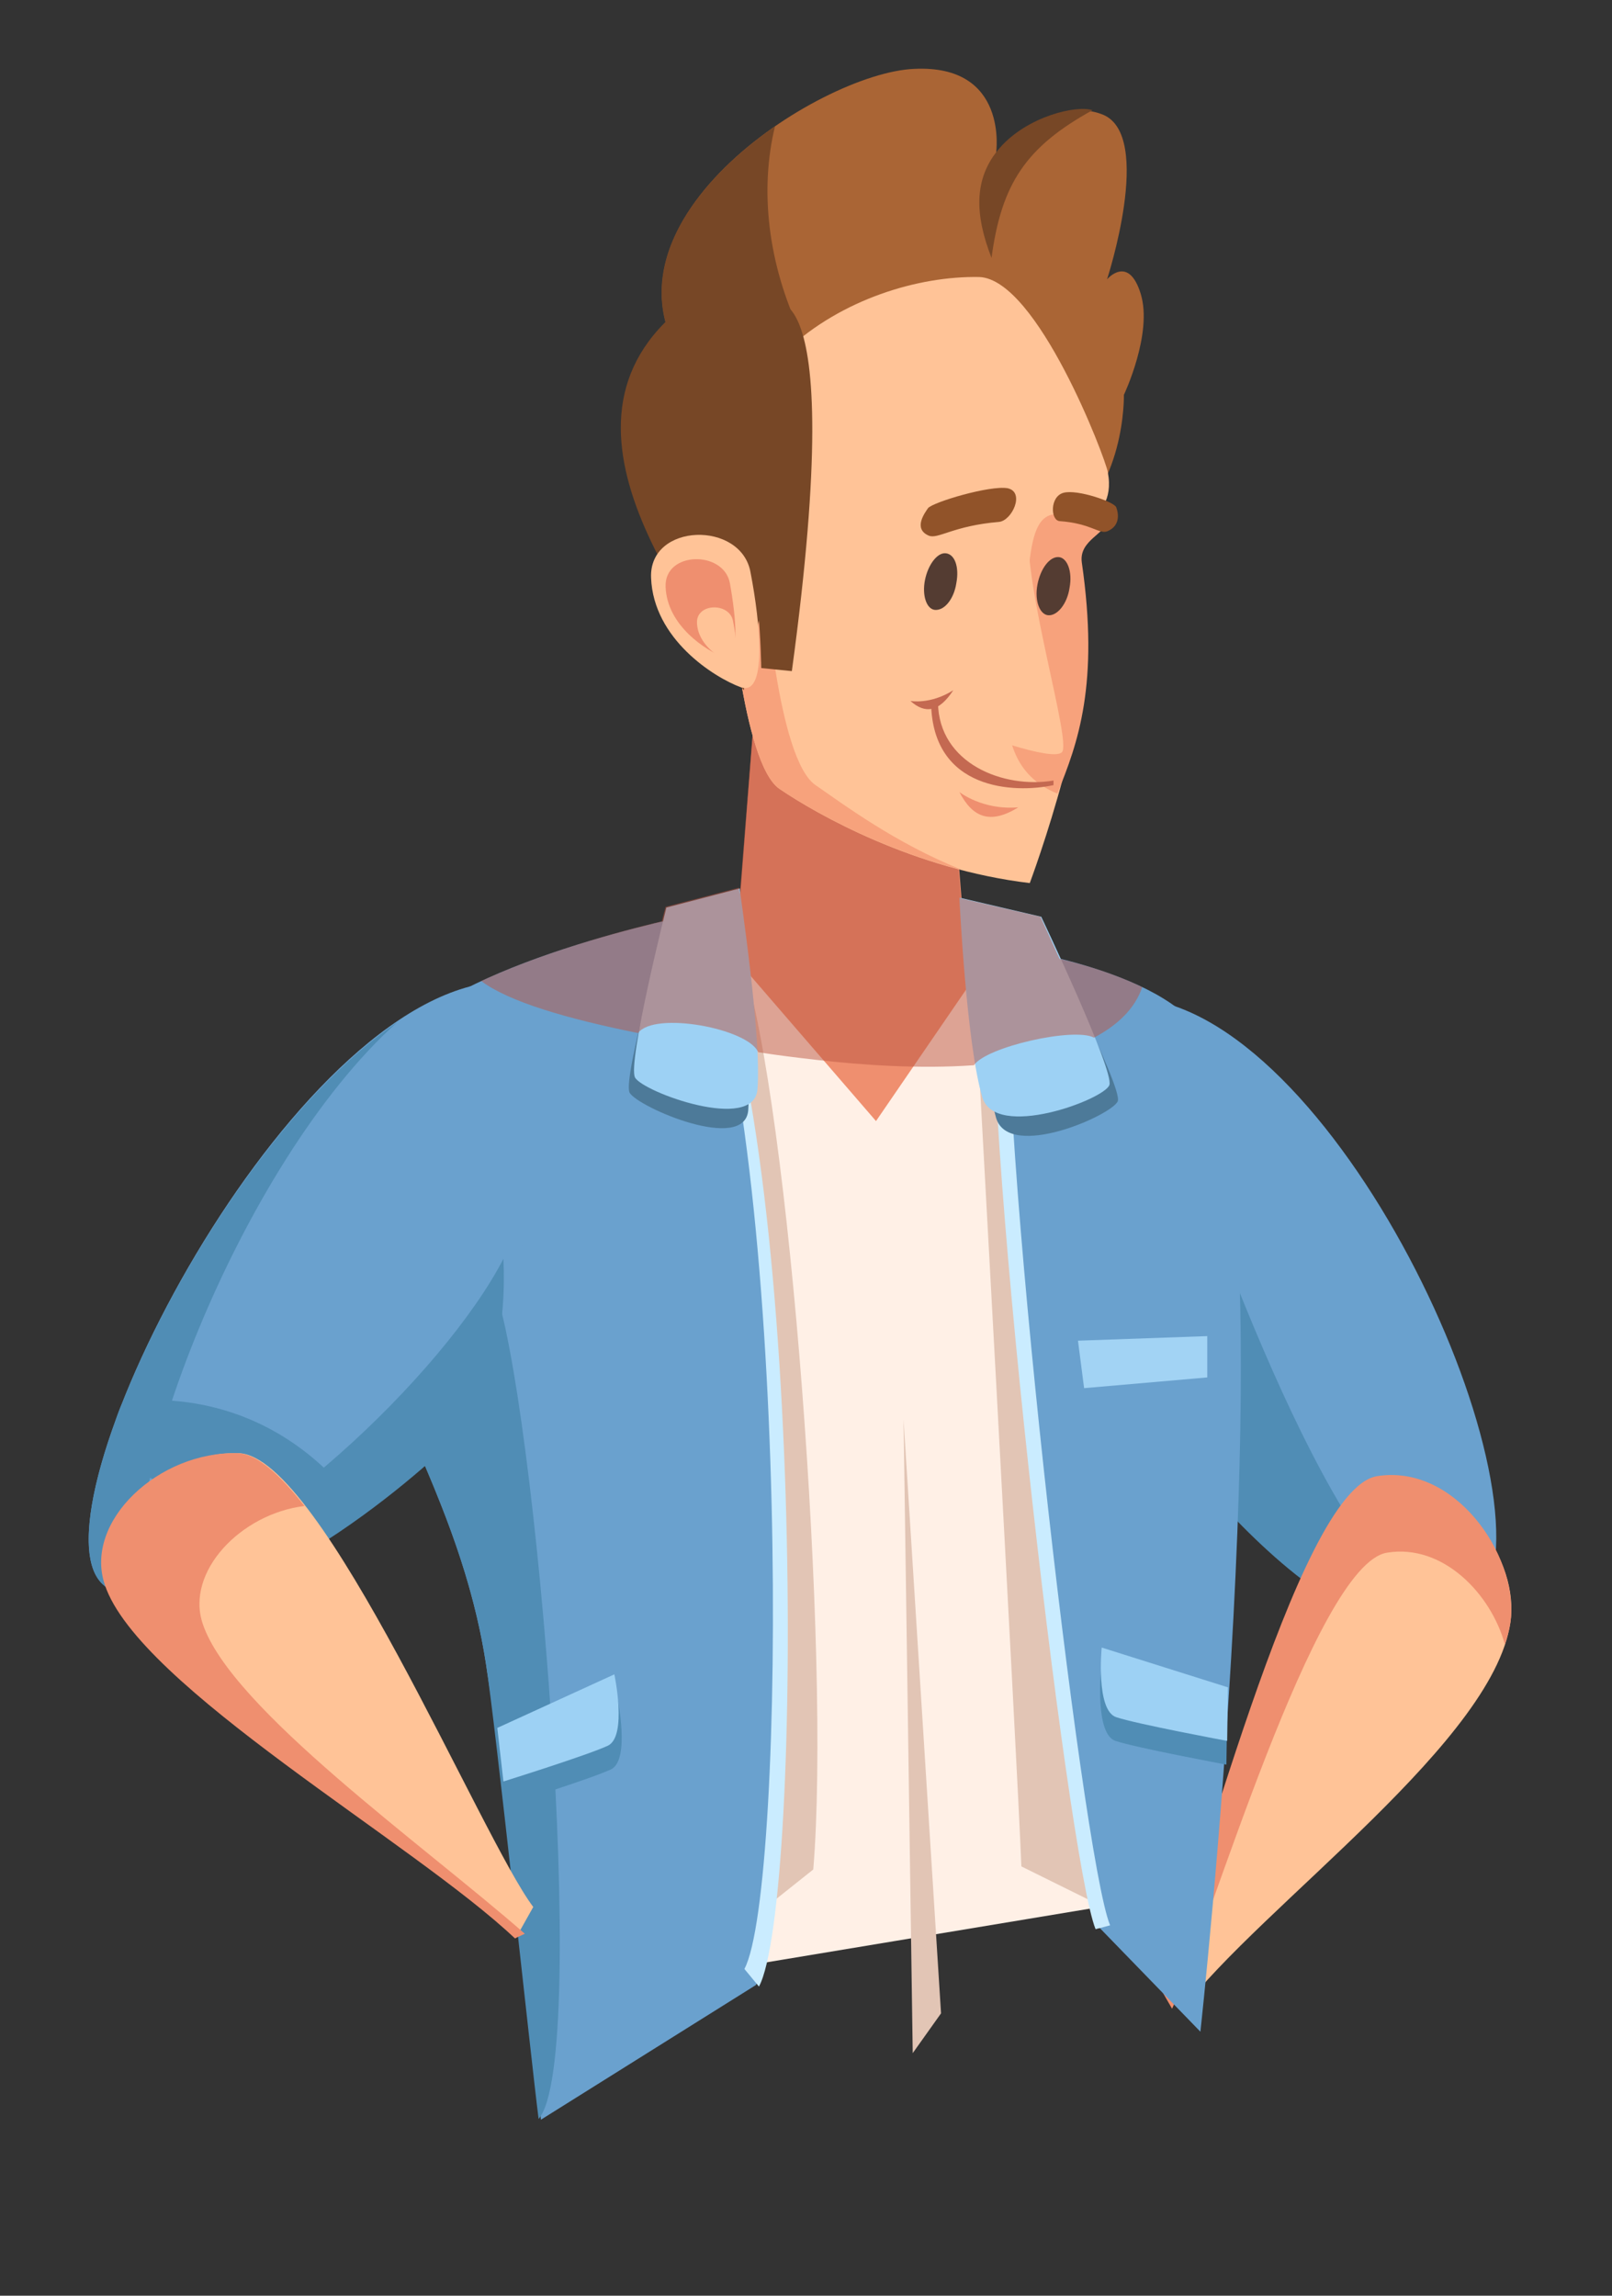 <svg xmlns="http://www.w3.org/2000/svg" xmlns:xlink="http://www.w3.org/1999/xlink" id="Layer_1" x="0px" y="0px" viewBox="0 0 210.7 300" style="enable-background:new 0 0 210.7 300;" xml:space="preserve"><rect x="0" y="0" width="210.7" height="300" fill="#333333" stroke="none"/><style type="text/css">	.st0{fill:#4D7A99;}	.st1{fill:#6AA1CE;}	.st2{fill:#508DB5;}	.st3{fill:#FFF0E6;}	.st4{fill:#E2C5B5;}	.st5{fill:#EF8F6F;}	.st6{fill:#CAECFF;}	.st7{fill:#FFC397;}	.st8{fill:#9DD1F4;}	.st9{fill:#A2D3F4;}	.st10{opacity:0.5;fill:#BC5642;}	.st11{fill:#AA6535;}	.st12{fill:#774726;}	.st13{fill:#F7A27C;}	.st14{fill:#543C32;}	.st15{fill:#915329;}	.st16{fill:#C46951;}</style><path class="st0" d="M93.6,136l-3.4-16.2c0,0,30.9-6,52.1,9.9l-6.9,14.3L93.6,136z"></path><path class="st1" d="M191.7,211.3c14-9.4-12.5-71.7-38.7-80c-13.2,4.6-14.1,40.8-10.1,44.9C147,180.2,177.4,220.8,191.7,211.3z"></path><path class="st2" d="M151.8,142.4c-2.8,11.9-11.4,31.3-8.9,33.7c3.8,3.8,28.2,41.6,46,36.3C172.5,203.4,157.6,156.2,151.8,142.4z"></path><path class="st3" d="M151,248c4.2-12.8,9.1-98.6-5.2-113.1c-14.3-14.5-66.6-16.2-75.4-2.1c-8.8,14.1,4.1,121.2,5.9,127.6"></path><path class="st4" d="M106.3,244.3c2.3-27.6-3.1-100.1-9.3-118.8l-12.2,12.2l-6,128.5"></path><path class="st5" d="M96.1,125.2l18.4,21.3l12.2-17.8C126.7,128.7,106.7,123.8,96.1,125.2z"></path><path class="st1" d="M98.8,259.4c5.8-10.7,6.2-113.9-8.1-139.9c0,0-32.1,6.3-39.4,17.1c-18.8,27.7,7,47.1,12.2,80.7 c4.5,28.9,7.2,59.7,7.2,59.7"></path><path class="st6" d="M99.2,259.6c5.8-10.7,6.2-113.9-8.1-139.9c0,0-0.1,0-0.2,0c12.5,31.2,11.9,127.3,6.4,137.6"></path><path class="st2" d="M70.4,276.9c6.8-7.8-0.4-94.8-5.9-109c-6.2-15.9-15.4-6.9-17.3-6c-0.8,0.3-1.4,0.8-2.1,1.5 c2.8,16.1,15,32,18.4,53.9C64.8,225.5,69.4,269.1,70.4,276.9"></path><path class="st4" d="M133.5,243.9c-0.5-13.2-6.3-118.1-6.3-118.1l18.2,5.2l6.3,121.9"></path><path class="st7" d="M151.2,259.1c4.8-9.6,18.4-62.7,29.1-64.4c10.1-1.6,17.9,8.1,17.2,16.6c-1.4,15.8-32.7,37.7-43.1,51.5"></path><path class="st5" d="M153.2,262.5c4.8-10.4,18.7-58.1,28.1-59.6c7.3-1.2,13.6,5.4,15.4,12c0.4-1.2,0.7-2.4,0.8-3.5 c0.7-8.4-7.4-20.1-17.5-18.5c-10.6,1.7-23.9,56.7-28.7,66.3"></path><path class="st1" d="M143.7,251.9c-3.7-9-15.4-110.3-13.1-128.2c0,0,23.6,3.1,27.3,13c10.2,27-1,128.8-1,128.8"></path><path class="st6" d="M145.1,251.6c-3.7-8.8-15-107.5-13.2-127.4c-1.1-0.2-1.8-0.3-1.8-0.3c-2.3,18,9.4,119.2,13.1,128.2"></path><path class="st5" d="M124.4,101.4L98.8,90.6l-2.7,34.7c9.6,5.3,17.9,6.8,30.5,3.6L124.4,101.4z"></path><path class="st1" d="M13.4,207c-9.9-9.3,23-75,50.6-78.6c11.8,6.7,4.3,42.4-0.6,45.7C58.5,177.3,30.3,222.8,13.4,207z"></path><path class="st2" d="M51.9,133.6C27.8,149.9,4.9,199.1,13.4,207c1.6,1.5,3.4,2.5,5.2,2.9C14.7,196.1,31.2,152.2,51.9,133.6z"></path><path class="st2" d="M14,190.7c0,0,0.5-4.2,2-7.4c0,0,15.8-3.3,28.5,10.7l-7.6,6.6L14,190.7z"></path><path class="st2" d="M14.5,207.9c14.4,7.9,41.1-15.9,45.1-20.1c5-5.2,6.6-15.1,6.2-23.3C58.1,179.4,33.2,203.4,14.5,207.9z"></path><path class="st7" d="M69.7,249.2c-6.8-9-27.6-59-38.5-59.3c-10.3-0.3-18.2,9.6-15.4,18c4.4,13.3,38.4,33,51.6,45.4"></path><path class="st5" d="M68.6,252.7c-13.1-11.5-38.4-29.4-42.1-40.5c-2.3-6.8,5-14.4,13.3-15.4c-3.2-4.1-6.2-6.8-8.7-6.9 c-10.3-0.3-20.2,8.9-17.4,17.2c4.4,13.3,40.4,33.7,53.6,46.2"></path><path class="st0" d="M97.8,145.1c-0.5,5.6-14.4-0.4-15.5-2.3c-1-1.9,5.2-23.1,5.2-23.1l4.5-1C92,118.7,98.4,138.1,97.8,145.1z"></path><path class="st8" d="M99,142.4c-0.5,5.6-15,0.3-16-1.6c-1-1.9,4.1-22.2,4.1-22.2l9.6-2.5C96.6,116.1,99.6,135.3,99,142.4z"></path><path class="st0" d="M130.2,146.1c1.7,5.6,15.2-0.4,15.9-2.2c0.7-1.8-10.2-22.9-10.2-22.9l-5-1C130.8,119.9,128.1,139.1,130.2,146.1 z"></path><path class="st8" d="M128.4,143.4c1.7,5.6,15.9,0.3,16.6-1.6c0.7-1.8-8.9-22-8.9-22l-10.7-2.5C125.4,117.3,126.3,136.4,128.4,143.4z "></path><polyline class="st4" points="119.3,268.3 118.1,185.5 123,263.1 "></polyline><polygon class="st9" points="140.9,175.2 157.8,174.6 157.8,180 141.7,181.4 "></polygon><path class="st2" d="M66.2,235.9l-0.8-7l15.3-7c0,0,1.7,8-0.8,9.3C77.4,232.4,66.2,235.9,66.2,235.9"></path><path class="st8" d="M65.8,232.8l-0.8-7l15.3-7c0,0,1.7,8-0.8,9.3C77,229.3,65.8,232.8,65.8,232.8"></path><path class="st2" d="M160.4,223.6l-16.5-5.2c0,0-0.8,8.2,1.9,9.1c2.7,0.9,14.5,3.1,14.5,3.1L160.4,223.6z"></path><path class="st8" d="M160.5,220.5l-16.5-5.2c0,0-0.8,8.2,1.9,9.1c2.7,0.9,14.5,3.1,14.5,3.1L160.5,220.5z"></path><path class="st10" d="M106.7,138.5c6.1,0.7,13.6,1.2,20.6,0.7c1.6-2.4,13.1-5,15.7-3.6c3-1.6,5.3-3.7,6.3-6.6 c-3.5-1.7-7.4-2.9-10.8-3.7c-1.4-3.1-2.5-5.5-2.5-5.5l-10.4-2.4l-1.3-16L98.8,90.6l-2.1,26.2c-0.1-0.5-0.1-0.8-0.1-0.8l-9.6,2.5 c0,0-0.2,0.7-0.5,1.9c-5.5,1.3-15.4,4-23.6,7.8c3.6,2.7,11.1,4.9,20.5,6.8c2.1-2.9,14.4-0.6,15.7,2.5 C101.6,137.9,104.1,138.2,106.7,138.5z"></path><path class="st11" d="M90.3,48.6c-14.6-19,16.8-39.1,29.2-39.6c12.4-0.6,10.7,11,10.7,11s7.4-7.7,14-5c6.6,2.8,0.5,21.5,0.5,21.5 s2.8-3.3,4.4,1.9c1.6,5.2-2.2,13.2-2.2,13.2s0.3,12.5-8.5,18.2c-11.6,7.4,1.4,28.9,1.4,28.9L90.3,48.6z"></path><path class="st12" d="M138.4,69.7c2.3-1.5,3.9-3.4,5.2-5.4c-13.7,5.2-30.7-3.7-38.9-20.7c-4.4-9.2-5.4-18.9-3.4-27.1 c-11.1,7.7-20.3,20.1-11,32.1l49.5,50.1C139.8,98.6,126.9,77.2,138.4,69.7z"></path><path class="st7" d="M95.3,76.5c0,0,1.7,23.3,6.6,26.6c5,3.4,17.6,10.5,32.7,12.3c0,0,9.5-25.4,6.6-35.1c-3.8-13,5-11,3.6-18.6 c-0.3-1.8-9.2-25.2-16.8-25.5C112,35.9,87.9,48.5,95.3,76.5z"></path><path class="st13" d="M106.6,102.6c-5-3.4-6.6-26.6-6.6-26.6c-3-11.2-1.8-21.1,1.7-29c-6.3,6.6-9.8,16.4-6.4,29.5 c0,0,1.7,23.3,6.6,26.6c4,2.7,12.9,7.8,23.9,10.6C117,110.2,110.1,105,106.6,102.6z"></path><path class="st12" d="M97.2,90.2C86.7,75,67.5,49.5,96.3,35.8C112.2,28.2,97.2,90.2,97.2,90.2z"></path><path class="st7" d="M85.1,75.5c-0.3-7.2,11.8-7.5,13-0.7c1.3,6.7,2.2,16.3-1.3,15C93.3,88.5,85.4,83.5,85.1,75.5z"></path><path class="st5" d="M87,76.7c-0.2-4.7,7.6-4.8,8.4-0.5c0.8,4.4,1.4,10.5-0.8,9.7C92.3,85,87.2,81.8,87,76.7z"></path><path class="st7" d="M91.1,81.4c-0.1-2.6,4.2-2.7,4.7-0.3c0.5,2.4,0.8,5.8-0.5,5.4C94,86,91.2,84.2,91.1,81.4z"></path><path class="st12" d="M99.5,87.3c0,0-0.2-15.8-3-16.6c0,0-12.5-25.8,3.3-30.8c0,0,11.4-8.8,3.7,47.8L99.5,87.3z"></path><path class="st13" d="M144.9,67.9c-6.1,0.2-9.4-4.1-10.4,6.1c-0.8,8.6-7.9,25,3.7,29.7c2.7-6.6,5.5-14.3,3.2-30.2 C141,70.6,144.5,69.8,144.9,67.9z"></path><path class="st14" d="M139.8,76.8c0.4-2.1-0.3-3.9-1.4-4c-1.2-0.1-2.4,1.5-2.8,3.6c-0.4,2.1,0.3,3.9,1.4,4 C138.2,80.5,139.5,78.9,139.8,76.8z"></path><path class="st7" d="M134.4,68.8c-0.5,8.4,5.7,28.2,4.4,29.5c-1.3,1.3-11.8-2.7-11.8-2.7S134.6,65.2,134.4,68.8z"></path><path class="st15" d="M138.5,68.1c-1.2-0.1-1.3-3.2,0.5-3.7c1.8-0.5,6.7,1.2,6.9,1.9c0.2,0.5,0.7,2.3-1.1,3.1 C143.7,69.9,142.7,68.4,138.5,68.1z"></path><path class="st15" d="M130.6,68.2c1.7-0.2,3.4-3.9,1.1-4.4c-2.3-0.4-9.7,1.8-10.4,2.6c-0.4,0.6-2,2.7,0.1,3.6 C122.6,70.5,124.6,68.7,130.6,68.2z"></path><path class="st14" d="M125,76.2c0.4-2.1-0.2-3.8-1.4-3.9c-1.1-0.1-2.3,1.5-2.7,3.5c-0.4,2,0.2,3.8,1.3,3.9 C123.5,79.8,124.7,78.2,125,76.2z"></path><g>	<path class="st16" d="M121.7,91.9l0.9-0.1c0.1,8,8.6,11.3,15.1,10.2l0,0.6C132.6,103.7,121.9,103.3,121.7,91.9z"></path></g><path class="st5" d="M125.4,103.5c0,0,3,2.4,7.7,2C129.4,107.8,127.1,106.8,125.4,103.5z"></path><path class="st16" d="M119,91.6c0,0,2.6,0.5,5.6-1.4C122.7,93.1,120.9,93.3,119,91.6z"></path><path class="st12" d="M129.6,33.7c-2.1-5.4-2.5-10.3,1.1-14.4c3.6-4.1,10-5.6,12.1-4.9C134.1,19.2,130.9,24,129.6,33.7z"></path></svg>